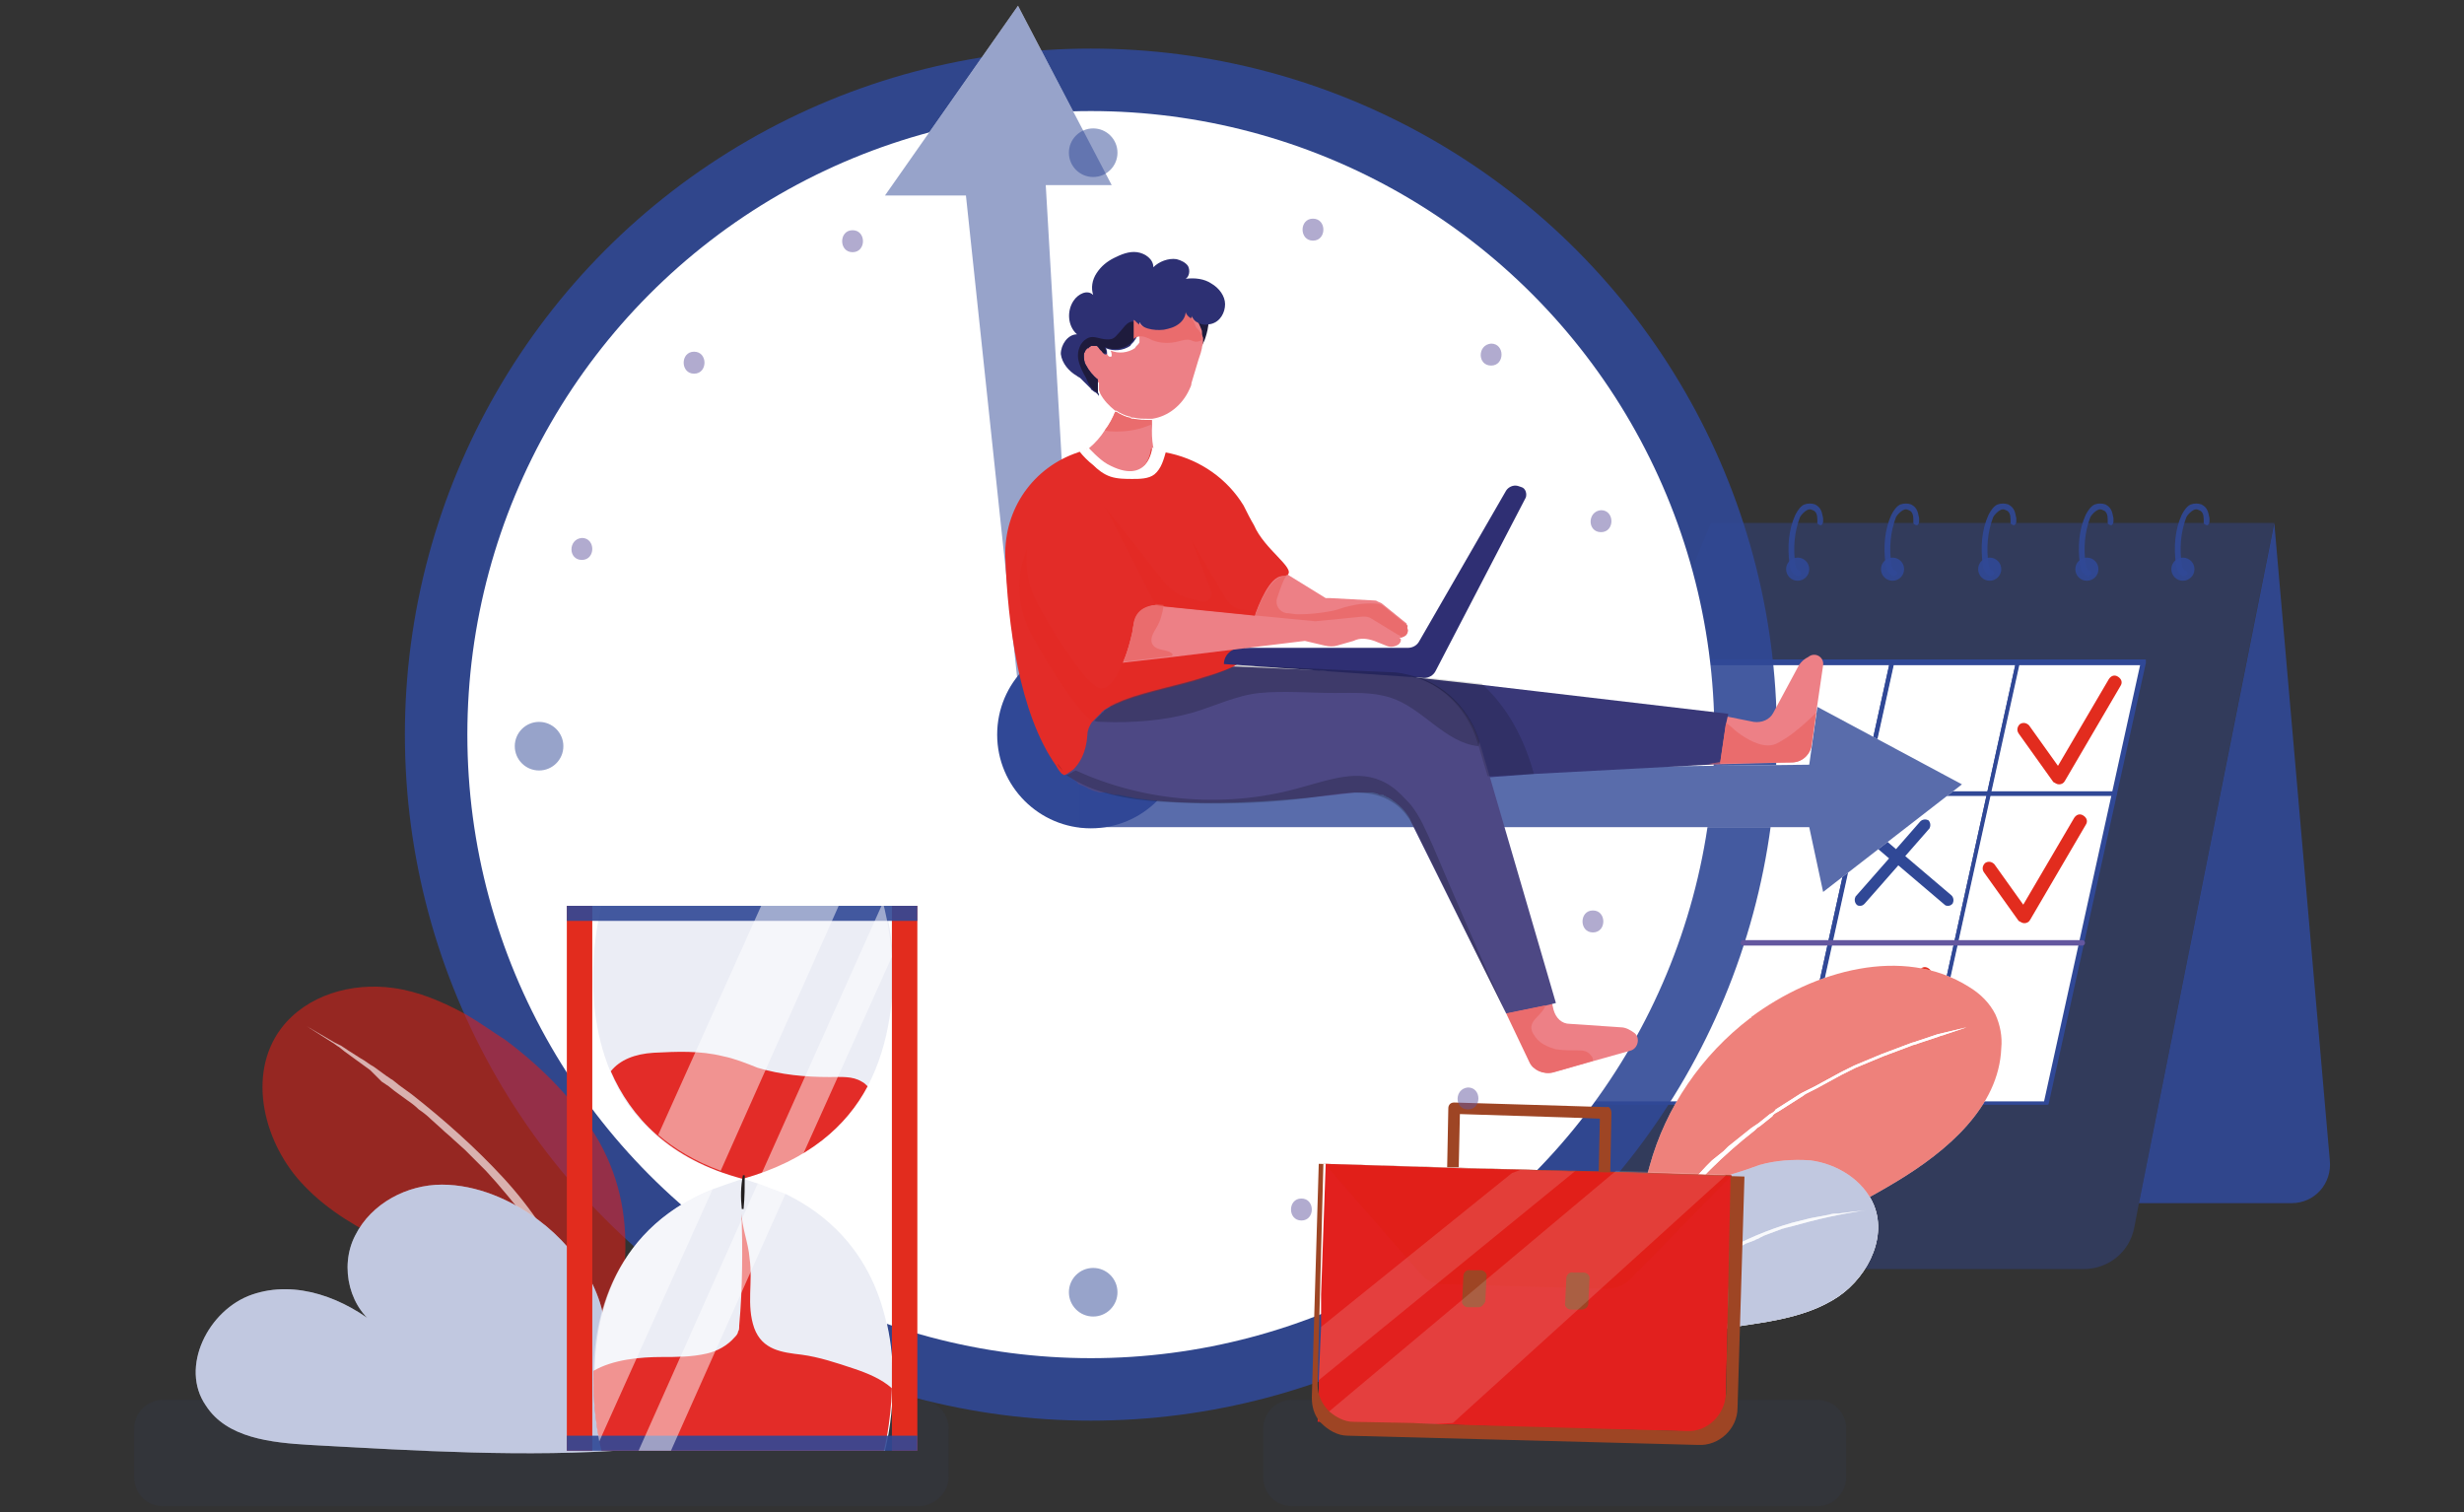 <?xml version="1.0" encoding="utf-8"?>
<!-- Generator: Adobe Illustrator 25.4.1, SVG Export Plug-In . SVG Version: 6.00 Build 0)  -->
<svg version="1.1" id="Livello_1" xmlns="http://www.w3.org/2000/svg" xmlns:xlink="http://www.w3.org/1999/xlink" x="0px" y="0px"
	 viewBox="0 0 213 130.7" style="enable-background:new 0 0 213 130.7;" xml:space="preserve">
<rect x="0" y="0" width="213" height="130.7" fill="#333333" stroke="none"/>
<style type="text/css">
	.st0{opacity:7.000000e-02;fill:#304896;}
	.st1{opacity:0.9;fill:#304896;}
	.st2{opacity:0.4;fill:#304896;}
	.st3{opacity:0.9;}
	.st4{fill:#304896;}
	.st5{fill:#FFFFFF;}
	.st6{fill:#E22C1E;}
	.st7{opacity:0.5;fill:#304896;}
	.st8{opacity:0.8;fill:#304896;}
	.st9{fill:none;stroke:#63579F;stroke-width:0.471;stroke-linecap:round;stroke-linejoin:round;stroke-miterlimit:10;}
	.st10{opacity:0.3;fill:#FFFFFF;}
	.st11{opacity:0.56;fill:#E11F15;}
	.st12{opacity:0.3;fill:#304896;}
	.st13{opacity:0.68;fill:#FFFFFF;}
	.st14{fill:#E2201E;}
	.st15{fill:#9E4524;}
	.st16{opacity:0.5;fill:#E11F15;}
	.st17{opacity:0.15;fill:#F2F3F3;}
	.st18{opacity:0.57;fill:#E11F15;}
	.st19{opacity:0.64;fill:#FFFFFF;}
	.st20{opacity:0.1;}
	.st21{fill:#E32C28;}
	.st22{fill:none;stroke:#221E20;stroke-width:0.157;stroke-miterlimit:10;}
	.st23{opacity:0.49;}
	.st24{fill:#1E1B3C;}
	.st25{opacity:0.5;}
	.st26{fill:#63579F;}
	.st27{fill:#ED8086;}
	.st28{fill:#393878;}
	.st29{fill:#4D4884;}
	.st30{fill:#EA6C6D;}
	.st31{opacity:0.56;fill:#E22923;}
	.st32{fill:#2F2F73;}
	.st33{fill:#E04446;}
	.st34{opacity:0.15;}
	.st35{opacity:0.2;}
	.st36{opacity:0.7;fill:#E04446;}
	.st37{opacity:0.17;fill:#FFFFFF;}
	.st38{fill:#2D3073;}
</style>
<g>
	<g>
		<path class="st0" d="M157.1,130.2h-45.4c-1.4,0-2.5-1.1-2.5-2.5v-4.2c0-1.4,1.1-2.5,2.5-2.5h45.4c1.4,0,2.5,1.1,2.5,2.5v4.2
			C159.6,129,158.5,130.2,157.1,130.2z"/>
		<path class="st0" d="M79.4,130.2H14.1c-1.4,0-2.5-1.1-2.5-2.5v-4.2c0-1.4,1.1-2.5,2.5-2.5h65.4c1.4,0,2.5,1.1,2.5,2.5v4.2
			C82,129,80.8,130.2,79.4,130.2z"/>
		<g>
			<path class="st1" d="M198.1,104h-13.2l11.7-58.8l4.8,55.1C201.6,102.3,200.1,104,198.1,104z"/>
			<path class="st2" d="M196.6,45.1L184.9,104l-0.4,2.1c-0.4,2.1-2.2,3.6-4.4,3.6h-59l26.8-64.5H196.6z"/>
			<g>
				<g>
					<circle class="st1" cx="163.6" cy="49.2" r="1"/>
					<g class="st3">
						<path class="st4" d="M163.7,49.8C163.6,49.8,163.6,49.8,163.7,49.8c-0.3-0.1-0.6-0.3-0.7-1c-0.2-1.5-0.1-3,0.5-4.3
							c0.2-0.4,0.5-0.8,0.8-0.9c0.3-0.1,0.6-0.1,0.9,0c0.6,0.3,0.6,0.8,0.7,1.2c0,0.1,0,0.2,0,0.3c0,0.1-0.1,0.3-0.2,0.3
							c-0.1,0-0.3-0.1-0.3-0.2c0-0.1,0-0.2,0-0.3c0-0.4-0.1-0.7-0.4-0.8c-0.2-0.1-0.3-0.1-0.5,0c-0.2,0.1-0.5,0.4-0.6,0.6
							c-0.5,1.3-0.6,2.7-0.4,4.1c0,0.1,0.1,0.5,0.3,0.5c0.1,0,0.2,0.2,0.2,0.3C163.9,49.7,163.8,49.8,163.7,49.8z"/>
					</g>
				</g>
				<g>
					<circle class="st1" cx="155.4" cy="49.2" r="1"/>
					<g class="st3">
						<path class="st4" d="M155.4,49.8C155.4,49.8,155.4,49.8,155.4,49.8c-0.3-0.1-0.6-0.3-0.7-1c-0.2-1.5-0.1-3,0.5-4.3
							c0.2-0.4,0.5-0.8,0.8-0.9c0.3-0.1,0.6-0.1,0.9,0c0.6,0.3,0.6,0.8,0.7,1.2c0,0.1,0,0.2,0,0.3c0,0.1-0.1,0.3-0.2,0.3
							c-0.1,0-0.3-0.1-0.3-0.2c0-0.1,0-0.2,0-0.3c0-0.4-0.1-0.7-0.4-0.8c-0.2-0.1-0.3-0.1-0.5,0c-0.2,0.1-0.5,0.4-0.6,0.6
							c-0.5,1.3-0.6,2.7-0.4,4.1c0,0.1,0.1,0.5,0.3,0.5c0.1,0,0.2,0.2,0.2,0.3C155.7,49.7,155.6,49.8,155.4,49.8z"/>
					</g>
				</g>
				<g>
					<circle class="st1" cx="172" cy="49.2" r="1"/>
					<g class="st3">
						<path class="st4" d="M172.1,49.8C172.1,49.8,172.1,49.8,172.1,49.8c-0.3-0.1-0.6-0.3-0.7-1c-0.2-1.5-0.1-3,0.5-4.3
							c0.2-0.4,0.5-0.8,0.8-0.9c0.3-0.1,0.6-0.1,0.9,0c0.6,0.3,0.6,0.8,0.7,1.2c0,0.1,0,0.2,0,0.3c0,0.1-0.1,0.3-0.2,0.3
							c-0.1,0-0.3-0.1-0.3-0.2c0-0.1,0-0.2,0-0.3c0-0.4-0.1-0.7-0.4-0.8c-0.2-0.1-0.3-0.1-0.5,0c-0.2,0.1-0.5,0.4-0.6,0.6
							c-0.5,1.3-0.6,2.7-0.4,4.1c0,0.1,0.1,0.5,0.3,0.5c0.1,0,0.2,0.2,0.2,0.3C172.3,49.7,172.2,49.8,172.1,49.8z"/>
					</g>
				</g>
				<g>
					<circle class="st1" cx="180.4" cy="49.2" r="1"/>
					<g class="st3">
						<path class="st4" d="M180.5,49.8C180.5,49.8,180.5,49.8,180.5,49.8c-0.3-0.1-0.6-0.3-0.7-1c-0.2-1.5-0.1-3,0.5-4.3
							c0.2-0.4,0.5-0.8,0.8-0.9c0.3-0.1,0.6-0.1,0.9,0c0.6,0.3,0.6,0.8,0.7,1.2c0,0.1,0,0.2,0,0.3c0,0.1-0.1,0.3-0.2,0.3
							c-0.1,0-0.3-0.1-0.3-0.2c0-0.1,0-0.2,0-0.3c0-0.4-0.1-0.7-0.4-0.8c-0.2-0.1-0.3-0.1-0.5,0c-0.2,0.1-0.5,0.4-0.6,0.6
							c-0.5,1.3-0.6,2.7-0.4,4.1c0,0.1,0.1,0.5,0.3,0.5c0.1,0,0.2,0.2,0.2,0.3C180.7,49.7,180.6,49.8,180.5,49.8z"/>
					</g>
				</g>
				<g>
					<circle class="st1" cx="188.7" cy="49.2" r="1"/>
					<g class="st3">
						<path class="st4" d="M188.8,49.8C188.8,49.8,188.8,49.8,188.8,49.8c-0.3-0.1-0.6-0.3-0.7-1c-0.2-1.5-0.1-3,0.5-4.3
							c0.2-0.4,0.5-0.8,0.8-0.9c0.3-0.1,0.6-0.1,0.9,0c0.6,0.3,0.6,0.8,0.7,1.2c0,0.1,0,0.2,0,0.3c0,0.1-0.1,0.3-0.2,0.3
							c-0.1,0-0.3-0.1-0.3-0.2c0-0.1,0-0.2,0-0.3c0-0.4-0.1-0.7-0.4-0.8c-0.2-0.1-0.3-0.1-0.5,0c-0.2,0.1-0.5,0.4-0.6,0.6
							c-0.5,1.3-0.6,2.7-0.4,4.1c0,0.1,0.1,0.5,0.3,0.5c0.1,0,0.2,0.2,0.2,0.3C189,49.7,188.9,49.8,188.8,49.8z"/>
					</g>
				</g>
			</g>
			<g>
				<polygon class="st5" points="185.3,57.2 176.9,95.3 166,95.3 174.4,57.2 				"/>
				<polygon class="st5" points="174.4,57.2 166,95.3 155.1,95.3 163.6,57.2 				"/>
				<polygon class="st5" points="163.6,57.2 155.1,95.3 134.5,95.3 143.6,57.2 				"/>
			</g>
			<g>
				<g>
					<path class="st4" d="M176.9,95.5H166c-0.1,0-0.1,0-0.1-0.1c0,0,0-0.1,0-0.2l8.4-38.1c0-0.1,0.1-0.1,0.2-0.1h10.9
						c0.1,0,0.1,0,0.1,0.1c0,0,0,0.1,0,0.2l-8.4,38.1C177.1,95.5,177,95.5,176.9,95.5z M166.2,95.2h10.5l8.3-37.7h-10.5L166.2,95.2z
						"/>
				</g>
				<g>
					<path class="st4" d="M166,95.5h-10.9c-0.1,0-0.1,0-0.1-0.1c0,0,0-0.1,0-0.2l8.4-38.1c0-0.1,0.1-0.1,0.2-0.1h10.9
						c0.1,0,0.1,0,0.1,0.1c0,0,0,0.1,0,0.2l-8.4,38.1C166.2,95.5,166.1,95.5,166,95.5z M155.4,95.2h10.5l8.3-37.7h-10.5L155.4,95.2z
						"/>
				</g>
				<g>
					<path class="st4" d="M155.1,95.5h-20.6c-0.1,0-0.1,0-0.1-0.1c0,0,0-0.1,0-0.2l9-38.1c0-0.1,0.1-0.1,0.2-0.1h20
						c0.1,0,0.1,0,0.1,0.1c0,0,0,0.1,0,0.2l-8.4,38.1C155.3,95.5,155.2,95.5,155.1,95.5z M134.8,95.2H155l8.3-37.7h-19.6L134.8,95.2
						z"/>
				</g>
			</g>
			<g>
				<path class="st4" d="M182.8,68.8h-38.4c-0.1,0-0.2-0.1-0.2-0.2s0.1-0.2,0.2-0.2h38.4c0.1,0,0.2,0.1,0.2,0.2
					S182.9,68.8,182.8,68.8z"/>
			</g>
			<g>
				<path class="st4" d="M168.8,78.1c-0.1,0.1-0.2,0.2-0.4,0.2c-0.1,0-0.2,0-0.3-0.1l-4-3.4l-2.9,3.3c-0.1,0.1-0.2,0.2-0.4,0.2
					c-0.1,0-0.2,0-0.3-0.1c-0.2-0.2-0.2-0.5-0.1-0.7l2.9-3.3l-2.8-2.4c-0.2-0.2-0.2-0.5-0.1-0.7c0.2-0.2,0.5-0.2,0.7-0.1l2.8,2.4
					l2.1-2.4c0.2-0.2,0.5-0.2,0.7-0.1c0.2,0.2,0.2,0.5,0.1,0.7l-2.1,2.4l4,3.4C168.9,77.6,168.9,77.9,168.8,78.1z"/>
			</g>
			<g>
				<path class="st6" d="M175,79.8c-0.2,0-0.3-0.1-0.5-0.2l-3-4.2c-0.2-0.3-0.1-0.6,0.1-0.8c0.3-0.2,0.6-0.1,0.8,0.1l2.5,3.5
					l4.4-7.5c0.2-0.3,0.5-0.4,0.8-0.2c0.3,0.2,0.4,0.5,0.2,0.8l-4.8,8.2C175.4,79.7,175.2,79.8,175,79.8C175,79.8,175,79.8,175,79.8
					z"/>
			</g>
			<g>
				<path class="st6" d="M178,67.8c-0.2,0-0.3-0.1-0.5-0.2l-3-4.2c-0.2-0.3-0.1-0.6,0.1-0.8c0.3-0.2,0.6-0.1,0.8,0.1l2.5,3.5
					l4.4-7.5c0.2-0.3,0.5-0.4,0.8-0.2c0.3,0.2,0.4,0.5,0.2,0.8l-4.8,8.2C178.4,67.7,178.2,67.8,178,67.8C178,67.8,178,67.8,178,67.8
					z"/>
			</g>
		</g>
		<g>
			<circle class="st1" cx="94.3" cy="63.5" r="59.3"/>
			<circle class="st5" cx="94.3" cy="63.5" r="53.9"/>
			<g>
				<polygon class="st5" points="88.8,66.8 83.5,16.9 76.5,16.9 88,0.5 96.1,16 90.4,16 93.3,65.9 				"/>
				<polygon class="st7" points="88.8,66.8 83.5,16.9 76.5,16.9 88,0.5 96.1,16 90.4,16 93.3,65.9 				"/>
			</g>
			<polygon class="st5" points="93.3,66.8 156.4,66.1 157.1,61.1 169.6,67.8 157.6,77.1 156.4,71.5 93.3,71.5 			"/>
			<circle class="st4" cx="94.3" cy="63.5" r="8.1"/>
			<g>
				<circle class="st7" cx="94.5" cy="13.2" r="2.1"/>
				<circle class="st7" cx="46.6" cy="64.5" r="2.1"/>
				<circle class="st7" cx="94.5" cy="111.7" r="2.1"/>
			</g>
			<polygon class="st8" points="93.3,66.8 156.4,66.1 157.1,61.1 169.6,67.8 157.6,77.1 156.4,71.5 93.3,71.5 			"/>
		</g>
		<line class="st9" x1="180" y1="81.5" x2="150.7" y2="81.5"/>
		<g>
			<path class="st6" d="M161.6,93c-0.2,0-0.3-0.1-0.5-0.2l-3-4.2c-0.2-0.3-0.1-0.6,0.1-0.8c0.3-0.2,0.6-0.1,0.8,0.1l2.5,3.5l4.4-7.5
				c0.2-0.3,0.5-0.4,0.8-0.2c0.3,0.2,0.4,0.5,0.2,0.8l-4.8,8.2C162,92.9,161.8,93,161.6,93C161.7,93,161.6,93,161.6,93z"/>
		</g>
		<g>
			<path class="st5" d="M152.1,100.7c1.4-0.4,2.9-0.5,4.4-0.4c2.3,0.3,4.6,1.7,5.5,3.9c1.2,3-0.8,6.6-3.6,8.2c-3.4,2-7.7,2-11.5,2.8
				c-2.7,0.5-5.6,1.6-7.3,3.8c-0.4-4.8-0.1-9.7,3.5-13.3c1.8-1.9,4.2-3.2,6.6-4.2C150.4,101.3,151.3,101,152.1,100.7z"/>
			<path class="st10" d="M152.1,100.7c1.4-0.4,2.9-0.5,4.4-0.4c2.3,0.3,4.6,1.7,5.5,3.9c1.2,3-0.8,6.6-3.6,8.2
				c-3.4,2-7.7,2-11.5,2.8c-2.7,0.5-5.6,1.6-7.3,3.8c-0.4-4.8-0.1-9.7,3.5-13.3c1.8-1.9,4.2-3.2,6.6-4.2
				C150.4,101.3,151.3,101,152.1,100.7z"/>
			<path class="st5" d="M164,102.1c-4.8,2.9-9.9,5.1-14.7,8c-4.8,2.9-9.3,6.5-12,11.3c0-0.5,0-0.9,0-1.4l5.3-19.2
				c1.4-5.1,4.5-9.6,8.7-12.8c0,0,0.1,0,0.1-0.1c5.4-4,13.1-6.2,18.8-2.6c1,0.6,1.8,1.4,2.3,2.4c0.4,0.9,0.6,1.9,0.5,2.9
				C172.8,95.7,168.3,99.5,164,102.1z"/>
			<path class="st11" d="M164,102.1c-4.8,2.9-9.9,5.1-14.7,8c-4.8,2.9-9.3,6.5-12,11.3c0-0.5,0-0.9,0-1.4l5.3-19.2
				c1.4-5.1,4.5-9.6,8.7-12.8c0,0,0.1,0,0.1-0.1c5.4-4,13.1-6.2,18.8-2.6c1,0.6,1.8,1.4,2.3,2.4c0.4,0.9,0.6,1.9,0.5,2.9
				C172.8,95.7,168.3,99.5,164,102.1z"/>
			<path class="st5" d="M139.2,113.7c0.3-0.8,0.6-1.6,0.9-2.4c0.4-0.8,0.8-1.5,1.2-2.3c0.8-1.5,1.8-2.9,2.8-4.3
				c1-1.4,2.2-2.6,3.4-3.9l0.5-0.5l0.5-0.4l0.5-0.4l0.2-0.2l0.2-0.2l1-0.8l1-0.8l0.3-0.2l0.3-0.2l0.5-0.4l0.5-0.4
				c0.2-0.1,0.4-0.2,0.5-0.4l1.1-0.7l1.1-0.7c0.2-0.1,0.4-0.2,0.6-0.3l0.6-0.3c0.4-0.2,0.7-0.4,1.1-0.6l1.1-0.6
				c0.2-0.1,0.4-0.2,0.6-0.3l0.6-0.3l1.2-0.5l1.2-0.5c0.8-0.3,1.6-0.6,2.4-0.9c0.2-0.1,0.4-0.1,0.6-0.2l0.6-0.2l1.2-0.4
				c0.8-0.2,1.7-0.4,2.5-0.6l-1.2,0.4l-0.6,0.2c-0.2,0.1-0.4,0.1-0.6,0.2l-1.2,0.4l-0.6,0.2c-0.2,0.1-0.4,0.1-0.6,0.2
				c-0.8,0.3-1.6,0.6-2.4,0.9l-1.2,0.5l-1.2,0.5l-0.6,0.3c-0.2,0.1-0.4,0.2-0.6,0.3l-1.1,0.6c-0.4,0.2-0.7,0.4-1.1,0.6l-0.6,0.3
				c-0.2,0.1-0.4,0.2-0.5,0.3l-1.1,0.7l-1.1,0.7c-0.2,0.1-0.4,0.2-0.5,0.4l-0.5,0.4l-0.5,0.4l-0.3,0.2l-0.2,0.2
				c-2.7,2.1-5.1,4.5-7.3,7.2c-1.1,1.3-2,2.7-2.9,4.2C140.6,110.5,139.8,112.1,139.2,113.7z"/>
			<path class="st5" d="M152.1,100.7c1.4-0.4,2.9-0.5,4.4-0.4c2.3,0.3,4.6,1.7,5.5,3.9c1.2,3-0.8,6.6-3.6,8.2c-3.4,2-7.7,2-11.5,2.8
				c-2.7,0.5-5.6,1.6-7.3,3.8c-0.4-4.8-0.1-9.7,3.5-13.3c1.8-1.9,4.2-3.2,6.6-4.2C150.4,101.3,151.3,101,152.1,100.7z"/>
			<path class="st12" d="M152.1,100.7c1.4-0.4,2.9-0.5,4.4-0.4c2.3,0.3,4.6,1.7,5.5,3.9c1.2,3-0.8,6.6-3.6,8.2
				c-3.4,2-7.7,2-11.5,2.8c-2.7,0.5-5.6,1.6-7.3,3.8c-0.4-4.8-0.1-9.7,3.5-13.3c1.8-1.9,4.2-3.2,6.6-4.2
				C150.4,101.3,151.3,101,152.1,100.7z"/>
			<path class="st13" d="M139.6,117.8c0.2-0.5,0.5-1,0.8-1.5c0.3-0.5,0.6-0.9,0.9-1.4c0.7-0.9,1.4-1.7,2.2-2.5
				c1.6-1.6,3.4-2.9,5.3-4.1c1.9-1.1,4-2,6.1-2.6l0.8-0.2l0.8-0.2c0.5-0.1,1.1-0.2,1.6-0.3c0.3-0.1,0.5-0.1,0.8-0.1l0.8-0.1
				c0.6-0.1,1.1-0.1,1.7-0.2c-2.2,0.3-4.4,0.8-6.5,1.4l-0.4,0.1c-0.1,0-0.3,0.1-0.4,0.1l-0.8,0.3c-0.3,0.1-0.5,0.2-0.8,0.3l-0.4,0.2
				c-0.1,0.1-0.3,0.1-0.4,0.2l-0.8,0.3l-0.7,0.4c-0.2,0.1-0.5,0.3-0.7,0.4c-0.2,0.1-0.5,0.3-0.7,0.4l-0.7,0.4l-0.7,0.4
				c-0.2,0.1-0.5,0.3-0.7,0.5l-0.3,0.2l-0.3,0.2c-0.9,0.7-1.7,1.4-2.5,2.1c-0.8,0.8-1.5,1.6-2.2,2.4
				C140.8,115.9,140.1,116.8,139.6,117.8z"/>
			<path class="st5" d="M139.2,113.7c0.3-0.8,0.6-1.6,0.9-2.4c0.4-0.8,0.8-1.5,1.2-2.3c0.8-1.5,1.8-2.9,2.8-4.3
				c1-1.4,2.2-2.6,3.4-3.9l0.5-0.5l0.5-0.4l0.5-0.4l0.2-0.2l0.2-0.2l1-0.8l1-0.8l0.3-0.2l0.3-0.2l0.5-0.4l0.5-0.4
				c0.2-0.1,0.4-0.2,0.5-0.4l1.1-0.7l1.1-0.7c0.2-0.1,0.4-0.2,0.6-0.3l0.6-0.3c0.4-0.2,0.7-0.4,1.1-0.6l1.1-0.6
				c0.2-0.1,0.4-0.2,0.6-0.3l0.6-0.3l1.2-0.5l1.2-0.5c0.8-0.3,1.6-0.6,2.4-0.9c0.2-0.1,0.4-0.1,0.6-0.2l0.6-0.2l1.2-0.4
				c0.8-0.2,1.7-0.4,2.5-0.6l-1.2,0.4l-0.6,0.2c-0.2,0.1-0.4,0.1-0.6,0.2l-1.2,0.4l-0.6,0.2c-0.2,0.1-0.4,0.1-0.6,0.2
				c-0.8,0.3-1.6,0.6-2.4,0.9l-1.2,0.5l-1.2,0.5l-0.6,0.3c-0.2,0.1-0.4,0.2-0.6,0.3l-1.1,0.6c-0.4,0.2-0.7,0.4-1.1,0.6l-0.6,0.3
				c-0.2,0.1-0.4,0.2-0.5,0.3l-1.1,0.7l-1.1,0.7c-0.2,0.1-0.4,0.2-0.5,0.4l-0.5,0.4l-0.5,0.4l-0.3,0.2l-0.2,0.2
				c-2.7,2.1-5.1,4.5-7.3,7.2c-1.1,1.3-2,2.7-2.9,4.2C140.6,110.5,139.8,112.1,139.2,113.7z"/>
			<path class="st13" d="M139.6,117.8c0.2-0.5,0.5-1,0.8-1.5c0.3-0.5,0.6-0.9,0.9-1.4c0.7-0.9,1.4-1.7,2.2-2.5
				c1.6-1.6,3.4-2.9,5.3-4.1c1.9-1.1,4-2,6.1-2.6l0.8-0.2l0.8-0.2c0.5-0.1,1.1-0.2,1.6-0.3c0.3-0.1,0.5-0.1,0.8-0.1l0.8-0.1
				c0.6-0.1,1.1-0.1,1.7-0.2c-2.2,0.3-4.4,0.8-6.5,1.4l-0.4,0.1c-0.1,0-0.3,0.1-0.4,0.1l-0.8,0.3c-0.3,0.1-0.5,0.2-0.8,0.3l-0.4,0.2
				c-0.1,0.1-0.3,0.1-0.4,0.2l-0.8,0.3l-0.7,0.4c-0.2,0.1-0.5,0.3-0.7,0.4c-0.2,0.1-0.5,0.3-0.7,0.4l-0.7,0.4l-0.7,0.4
				c-0.2,0.1-0.5,0.3-0.7,0.5l-0.3,0.2l-0.3,0.2c-0.9,0.7-1.7,1.4-2.5,2.1c-0.8,0.8-1.5,1.6-2.2,2.4
				C140.8,115.9,140.1,116.8,139.6,117.8z"/>
		</g>
		<g>
			<polygon class="st14" points="149.7,101.6 149.1,123.8 131.9,123.4 124,123.1 124,123.1 122.1,123.1 114.1,122.9 113.9,122.9 
				114,121.2 114,119.3 114.2,114.7 114.2,111.9 114.6,100.6 126.9,101 131.5,101.1 135.6,101.2 136.2,101.2 139.8,101.3 
				143.3,101.4 149,101.6 149,101.6 149.2,101.6 149.2,101.6 			"/>
			<g>
				<g>
					<path class="st15" d="M139.3,96.2l-0.1,5.1l-1,0l0.1-4.6l-2.6-0.1l-9.5-0.3l-0.1,4.6l-1,0l0.1-5.1c0-0.3,0.2-0.5,0.5-0.5
						l10,0.3l3.2,0.1C139.1,95.6,139.3,95.9,139.3,96.2z"/>
				</g>
			</g>
			<path class="st16" d="M114.6,100.7l8.2,9.4c0.5,0.6,1.2,0.9,1.9,0.9l0,0l14.2,0.4h0c0.7,0,1.5-0.3,2-0.8l8.8-9"/>
			<g>
				<path class="st15" d="M127.8,113l-0.9,0c-0.3,0-0.6-0.3-0.5-0.6l0.1-2.1c0-0.3,0.3-0.6,0.6-0.5l0.9,0c0.3,0,0.6,0.3,0.5,0.6
					l-0.1,2.1C128.3,112.7,128.1,113,127.8,113z"/>
				<g>
					<path class="st15" d="M136.7,113.2l-0.9,0c-0.3,0-0.6-0.3-0.5-0.6l0.1-2.1c0-0.3,0.3-0.6,0.6-0.5l0.9,0c0.3,0,0.6,0.3,0.5,0.6
						l-0.1,2.1C137.3,113,137,113.2,136.7,113.2z"/>
				</g>
			</g>
			<polygon class="st17" points="136.2,101.2 114,119.3 114.2,114.7 130.7,101.4 131.5,101.1 135.6,101.2 			"/>
			<path class="st15" d="M114,100.6l-0.6,20.2c0,0.8,0.2,1.5,0.7,2.1c0,0,0,0,0.1,0.1c0.6,0.6,1.4,1.1,2.3,1.1l30.3,0.8
				c1.8,0.1,3.4-1.4,3.4-3.2l0.6-20L114,100.6z M149.2,120.5c-0.1,1.8-1.6,3.3-3.4,3.2l-21.8-0.6l0,0l-1.9-0.1l-5.1-0.1
				c-0.8,0-1.5-0.4-2.1-0.9c-0.6-0.6-1-1.4-1-2.3l0.5-19.1l34.5,1l0.2,0l0.5,0L149.2,120.5z"/>
			<path class="st17" d="M149.2,101.6L125.6,123l-1.6,0.1l0,0l-1.9-0.1l-5.1-0.1c-0.8,0-1.5-0.4-2.1-0.9l24.8-20.8l3.5,0.1l5.8,0.2
				L149.2,101.6z"/>
		</g>
		<g>
			<path class="st18" d="M40.3,87.7c-2-1.1-4.1-2-6.3-2.3c-3.6-0.5-7.5,0.6-9.7,3.5c-3,4-1.5,10,2,13.6c4.2,4.4,10.6,6.1,15.9,8.8
				c3.8,1.9,7.6,4.6,9.3,8.5c2.5-6.9,4.1-14.3,0.3-21.1c-2-3.5-4.9-6.4-8.1-8.8C42.6,89.2,41.5,88.4,40.3,87.7z"/>
			<path class="st19" d="M51.3,121.1c0.1-0.4,0.1-0.9,0-1.3c0-0.4,0-0.9-0.1-1.3c-0.1-0.9-0.3-1.8-0.5-2.6c-0.2-0.9-0.5-1.7-0.8-2.5
				l-0.2-0.6c-0.1-0.2-0.2-0.4-0.3-0.6l-0.3-0.6l-0.1-0.3l-0.1-0.3c-0.8-1.6-1.7-3.1-2.7-4.6c-1-1.5-2.1-2.8-3.3-4.2l-0.9-1
				l-0.2-0.2l-0.2-0.2l-0.5-0.5l-0.5-0.5l-0.2-0.2l-0.2-0.2l-1-0.9c-0.3-0.3-0.7-0.6-1-0.9l-1-0.9c-0.3-0.3-0.7-0.6-1-0.8
				c-0.3-0.3-0.7-0.6-1-0.8l-1.1-0.8l-0.5-0.4l-0.3-0.2l-0.3-0.2L32,92.5c-0.4-0.3-0.7-0.5-1.1-0.8l-1.1-0.8l-0.5-0.4
				c-0.2-0.1-0.4-0.3-0.6-0.4l-1.1-0.7l-1.1-0.7l1.2,0.7l1.2,0.7c0.2,0.1,0.4,0.2,0.6,0.3l0.6,0.4l1.1,0.7c0.4,0.2,0.7,0.5,1.1,0.7
				l1.1,0.8l0.3,0.2c0.1,0.1,0.2,0.1,0.3,0.2l0.5,0.4l1.1,0.8c2.8,2.2,5.5,4.6,7.9,7.2c1.2,1.3,2.3,2.7,3.3,4.2c1,1.5,1.9,3,2.6,4.7
				l0.1,0.3l0.1,0.3l0.3,0.6c0.1,0.2,0.2,0.4,0.2,0.6l0.2,0.6c0.3,0.9,0.5,1.7,0.7,2.6c0.2,0.9,0.3,1.8,0.4,2.7
				C51.5,119.3,51.5,120.2,51.3,121.1z"/>
			<path class="st5" d="M57,114.3c-2-0.5-4.4,0.8-4.8,2.8c0.8-4.4-2-8.9-5.6-11.6c-2.4-1.8-5.4-3.1-8.4-3.1c-3,0-6.1,1.6-7.5,4.4
				c-1.4,2.7-0.5,6.5,2.2,8c-3.1-2.6-7.3-4.2-11.1-2.9c-3.8,1.3-6.3,6.3-4,9.6c1.8,2.8,5.6,3.2,9,3.4c9.2,0.5,18.7,1.1,27.9,0.4
				c2.7-0.2,4.9-0.8,5.8-3.6C61.3,118.9,60.2,115,57,114.3z"/>
			<path class="st12" d="M57,114.3c-2-0.5-4.4,0.8-4.8,2.8c0.8-4.4-2-8.9-5.6-11.6c-2.4-1.8-5.4-3.1-8.4-3.1c-3,0-6.1,1.6-7.5,4.4
				c-1.4,2.7-0.5,6.5,2.2,8c-3.1-2.6-7.3-4.2-11.1-2.9c-3.8,1.3-6.3,6.3-4,9.6c1.8,2.8,5.6,3.2,9,3.4c9.2,0.5,18.7,1.1,27.9,0.4
				c2.7-0.2,4.9-0.8,5.8-3.6C61.3,118.9,60.2,115,57,114.3z"/>
		</g>
		<g>
			<g>
				<path class="st5" d="M64.2,101.9C64.2,101.9,64.2,101.9,64.2,101.9c5.7-1.5,9-4.6,10.8-8c3.8-7,1.5-15.6,1.5-15.6s-23,0-24.4,0
					c0,0-2.1,7.5,0.8,14.3C54.5,96.5,57.8,100.1,64.2,101.9C64.2,101.9,64.2,101.9,64.2,101.9"/>
				<path class="st5" d="M64.2,101.9C64.2,101.9,64.2,101.9,64.2,101.9c11.4,3.1,13.1,12.2,13,18.1c-0.1,3.2-0.7,5.4-0.7,5.4
					s-23,0-24.4,0c0,0-0.8-3-0.7-6.9C51.5,112.6,53.8,104.7,64.2,101.9C64.2,101.9,64.2,101.9,64.2,101.9"/>
			</g>
			<g class="st20">
				<path class="st4" d="M64.2,101.9C64.2,101.9,64.2,101.9,64.2,101.9C64.2,101.9,64.2,101.9,64.2,101.9L64.2,101.9z"/>
				<path class="st4" d="M75,93.9c-1.2,2.2-2.9,4.2-5.5,5.7c-1,0.6-2.2,1.2-3.5,1.7c-0.6,0.2-1.2,0.4-1.8,0.6
					c-0.7-0.2-1.3-0.4-2-0.6c-2.2-0.8-4-1.9-5.4-3.1c-1.9-1.6-3.2-3.5-4-5.5C49.9,85.9,52,78.3,52,78.3h24.3c0.1,0,0.2,0,0.2,0
					s0.5,1.8,0.7,4.4C77.3,85.8,77,90.1,75,93.9z"/>
				<path class="st4" d="M64.2,101.9C64.2,101.9,64.2,101.9,64.2,101.9C64.2,101.9,64.2,101.9,64.2,101.9L64.2,101.9z"/>
				<path class="st4" d="M77.1,120c-0.1,3.2-0.7,5.4-0.7,5.4s-11.2,0-18.4,0h-6c0,0-0.1-0.3-0.2-0.8c-0.2-1.1-0.6-3.4-0.5-6.1
					c0.2-5.3,2.1-12.4,10.3-15.7c0.8-0.3,1.7-0.6,2.6-0.9c0.5,0.1,0.9,0.3,1.3,0.4c0.8,0.3,1.6,0.6,2.4,0.9
					C75.9,107.1,77.3,114.7,77.1,120z"/>
			</g>
			<g>
				<g>
					<rect x="49" y="78.3" class="st6" width="2.2" height="47.1"/>
					<rect x="77.1" y="78.3" class="st6" width="2.2" height="47.1"/>
				</g>
			</g>
			<path class="st21" d="M75,93.9c-1.8,3.4-5.1,6.4-10.8,8c-6.4-1.7-9.7-5.4-11.4-9.3c0.8-1,2.1-1.5,3.7-1.6c2-0.1,4-0.2,6,0.3
				c1,0.2,2,0.6,3,1c2,0.6,4.1,0.8,6.2,0.8c1,0,2-0.1,2.8,0.4C74.7,93.6,74.8,93.7,75,93.9z"/>
			<path class="st21" d="M77.1,120c-0.1,3.2-0.7,5.4-0.7,5.4s-23,0-24.4,0c0,0-0.8-3-0.7-6.9c1.7-1,4.1-1.2,5.9-1.2
				c1.3,0,2.6,0,3.9-0.3c0.9-0.2,1.8-0.7,2.4-1.4c0.1-0.1,0.3-0.3,0.3-0.5c0.1-0.1,0.1-0.3,0.1-0.5c0.3-3.3,0.3-6.6,0.2-9.9
				c0,1.4,0.6,2.7,0.7,4.1c0.3,2-0.3,4,0.4,6c0.7,1.9,2.4,2.1,4.1,2.3c1.5,0.2,3,0.7,4.5,1.2C75,118.7,76.2,119.2,77.1,120z"/>
			<path class="st22" d="M64.3,101.6c0,0.9,0,1.9-0.1,2.9C64.1,103.5,64.1,102.6,64.3,101.6z"/>
			<rect x="49" y="78.3" class="st1" width="30.3" height="1.3"/>
			<rect x="49" y="124.1" class="st1" width="30.3" height="1.3"/>
			<g class="st23">
				<path class="st5" d="M61.6,102.8l-9.8,21.8c-0.2-1.1-0.6-3.4-0.5-6.1C51.4,113.2,53.4,106.1,61.6,102.8z"/>
				<path class="st5" d="M72.5,78.3l-10.2,22.9c-2.2-0.8-4-1.9-5.4-3.1l8.9-19.8H72.5z"/>
				<path class="st5" d="M77.1,82.7l-7.6,16.9l-1.6,3.6L58,125.4h-2.8l10.3-23.1l0.4-1l10.3-23c0.1,0,0.2,0,0.2,0
					S76.9,80.1,77.1,82.7z"/>
			</g>
		</g>
		<g>
			<path class="st24" d="M102.1,27.6c0.7-0.5,1.4-1,2.3-1.3c0.2,1,0.1,2-0.2,2.9c-0.2,0.6-0.5,1.1-1.3,1.3c-0.9,0.2-2.4-0.5-2.7-1.4
				C100,28.4,101.6,28,102.1,27.6z"/>
			<g>
				<g class="st25">
					<g>
						<path class="st26" d="M128.9,31.6c1.2,0,1.2-1.9,0-1.9C127.7,29.8,127.7,31.6,128.9,31.6L128.9,31.6z"/>
					</g>
				</g>
				<g class="st25">
					<g>
						<path class="st26" d="M113.5,20.8c1.2,0,1.2-1.9,0-1.9C112.3,18.9,112.3,20.8,113.5,20.8L113.5,20.8z"/>
					</g>
				</g>
				<g class="st25">
					<g>
						<path class="st26" d="M138.4,46c1.2,0,1.2-1.9,0-1.9C137.2,44.2,137.2,46,138.4,46L138.4,46z"/>
					</g>
				</g>
			</g>
			<g>
				<g class="st25">
					<g>
						<path class="st26" d="M60,32.3c1.2,0,1.2-1.9,0-1.9C58.8,30.4,58.8,32.3,60,32.3L60,32.3z"/>
					</g>
				</g>
				<g class="st25">
					<g>
						<path class="st26" d="M50.3,48.4c1.2,0,1.2-1.9,0-1.9C49.1,46.6,49.1,48.4,50.3,48.4L50.3,48.4z"/>
					</g>
				</g>
				<g class="st25">
					<g>
						<path class="st26" d="M73.7,21.8c1.2,0,1.2-1.9,0-1.9C72.5,19.9,72.5,21.8,73.7,21.8L73.7,21.8z"/>
					</g>
				</g>
			</g>
			<path class="st27" d="M157.6,57.5l-0.6,4.1l-0.4,2.8c-0.1,0.8-0.8,1.5-1.7,1.5l-7.8,0.2l-3.5,0.1l5-4.4l3,0.6
				c0.7,0.1,1.4-0.2,1.7-0.8l2.1-3.9c0.2-0.4,0.5-0.7,0.9-0.9l0,0C156.9,56.3,157.7,56.8,157.6,57.5z"/>
			<path class="st27" d="M141,90.8l-3.2,0.9l-3.5,1c-0.8,0.2-1.7-0.2-2-0.9l-2.5-5.3l-2.3-4.9l6.1,2.7l0.7,3
				c0.2,0.7,0.7,1.2,1.4,1.2l4.4,0.3c0.4,0,0.8,0.2,1.2,0.5l0,0C141.8,89.7,141.6,90.6,141,90.8z"/>
			<polygon class="st28" points="149.4,61.7 149.2,62.6 148.7,66 147.7,66.1 132.6,66.9 128.6,67.2 121.6,67.6 98,68.9 98,68.9 
				114.4,59.8 117.6,58 117.6,58 122.2,58.5 122.7,58.6 127.2,59.1 128.1,59.2 			"/>
			<path class="st29" d="M134.5,86.7l-0.8,0.2l-3.4,0.7l-0.1,0L122,71.1c0-0.1-0.1-0.2-0.1-0.3c-0.4-0.7-0.9-1.2-1.5-1.6
				c0,0-0.1-0.1-0.1-0.1c-0.1,0-0.1-0.1-0.2-0.1c0,0-0.1-0.1-0.2-0.1c0,0-0.1,0-0.1-0.1c0,0-0.1,0-0.1,0c0,0-0.1,0-0.1-0.1
				c0,0-0.1,0-0.1,0c0,0-0.1,0-0.1,0c0,0-0.1,0-0.1,0c-0.1,0-0.1,0-0.2-0.1c-0.2,0-0.3-0.1-0.5-0.1c0,0-0.1,0-0.1,0c0,0,0,0-0.1,0
				c0,0-0.1,0-0.1,0c0,0,0,0,0,0c0,0-0.1,0-0.1,0c0,0,0,0,0,0c0,0-0.1,0-0.1,0c0,0-0.1,0-0.1,0c-0.1,0-0.1,0-0.2,0
				c-0.2,0-0.4,0-0.7,0c-4.6,0.6-12.9,1.4-18.9,0.5c-0.5-0.1-1.1-0.2-1.5-0.3c0,0-0.1,0-0.2,0c-0.1,0-0.1,0-0.2,0
				c-0.2-0.1-0.5-0.1-0.7-0.2c0,0-0.1,0-0.1,0c-0.1,0-0.1,0-0.2,0c-0.1,0-0.1,0-0.2,0c0,0-0.1,0-0.1,0c-0.2-0.1-0.4-0.1-0.6-0.2
				c-0.1,0-0.1-0.1-0.2-0.1c-0.1,0-0.1,0-0.2-0.1c-0.2-0.1-0.4-0.2-0.7-0.3c0,0-0.1,0-0.1-0.1c0,0-0.1,0-0.1-0.1
				c-0.3-0.2-0.6-0.4-0.8-0.6c-0.3-0.2-0.6-0.5-0.8-0.8c-0.3-0.3-0.5-0.7-0.6-1.2c-1.4-4.1,2.4-6,6.3-6.8c3.4-0.7,6.9-0.7,6.9-0.7
				l13.7,0.6h0l2.3,0.1c0.8,0,1.6,0.2,2.3,0.4c0.1,0,0.3,0.1,0.4,0.1c2.4,0.9,4.3,2.9,5.1,5.5l0.1,0.3l0.8,2.7L134.5,86.7z"/>
			<path class="st27" d="M121.7,54.5c0,0.2-0.1,0.4-0.3,0.5c-0.3,0.2-0.8,0.2-1.1-0.1l-0.9-0.6c-0.5-0.3-1.1-0.4-1.7-0.3l-1.4,0.2
				c-0.4,0-0.7,0-1-0.2l-1.5,0.1l-6.7-0.6l-10.4-0.9l9.4-6.1l3.8,2.3l0,0l4.7,2.9l0.4,0h0l3.7,0.2c0.1,0,0.3,0,0.4,0.1
				c0.2,0.1,0.3,0.1,0.4,0.2l2.1,1.7C121.6,54.2,121.7,54.4,121.7,54.5z"/>
			<path class="st30" d="M94.9,33.7C94.9,33.7,94.9,33.7,94.9,33.7C94.9,33.7,94.9,33.7,94.9,33.7c0-0.1,0-0.2,0-0.3
				C94.9,33.5,94.9,33.6,94.9,33.7z"/>
			<path class="st27" d="M104.2,44.4c-0.2,0-15.1-3.7-11.8-4.7c1.3-0.4,2.4-1.4,3.1-2.5c0.4-0.5,0.7-1.1,0.9-1.6c0,0,0,0,0,0
				c0,0,0,0,0.1,0c0.3,0.2,0.7,0.4,1.1,0.5c0.1,0,0.1,0,0.2,0.1c0.1,0,0.1,0,0.2,0c0.4,0.1,0.9,0.1,1.3,0.1c0.1,0,0.2,0,0.3,0h0
				c0,0,0,0,0,0c0,0,0,0.1,0,0.1c0,0,0,0.1,0,0.1c0,0.1,0,0.1,0,0.2C99.2,42.1,104.1,44.4,104.2,44.4z"/>
			<path class="st21" d="M111.3,49.7C111.3,49.7,111.3,49.7,111.3,49.7C111.2,49.7,111.2,49.7,111.3,49.7
				C111.2,49.7,111.2,49.7,111.3,49.7c-0.2,0.1-0.3,0.1-0.5,0.1c-1,0.1-1.9,2.1-2.5,3.9c-0.3,0.9-0.5,1.7-0.7,2.3
				c-0.1,0.5-0.2,0.8-0.2,0.8s0.2,0.2-0.6,0.7c-0.5,0.3-1.3,0.6-2.7,1c-2.1,0.7-4.9,1.2-7,2c-0.2,0.1-0.4,0.2-0.7,0.3
				c-0.1,0-0.1,0.1-0.2,0.1c-0.1,0-0.1,0.1-0.2,0.1C96,61,96,61,95.9,61.1c-0.1,0-0.1,0.1-0.2,0.1c-0.1,0.1-0.2,0.1-0.3,0.2
				c0,0-0.1,0.1-0.1,0.1c0,0-0.1,0-0.1,0.1c0,0,0,0-0.1,0.1c0,0-0.1,0.1-0.1,0.1c0,0-0.1,0.1-0.1,0.1c0,0,0,0,0,0
				c0,0-0.1,0.1-0.1,0.1c0,0-0.1,0.1-0.1,0.1c0,0-0.1,0.1-0.1,0.1c0,0-0.1,0.1-0.1,0.1c0,0-0.1,0.1-0.1,0.1
				c-0.2,0.3-0.4,0.7-0.4,1.1c-0.1,1.6-0.7,2.5-1.2,3c-0.4,0.3-0.7,0.5-0.8,0.5c-0.1,0-0.1-0.1-0.2-0.1c-0.2-0.2-0.4-0.5-0.5-0.7
				c-3.2-4.5-4.2-12.3-4.4-18.1c-0.1-4.1,2.4-7.7,6.3-9c0.2-0.1,0.4-0.1,0.6-0.2l0.2-0.1c0,0,0.9,1,1.6,1.4c3.6,2,3.9-1.4,3.9-1.4
				l1.2,0.3l0.5,0.1c2.6,0.6,4.9,2.2,6.3,4.5c0.3,0.6,0.6,1.2,0.9,1.7C109.3,47.5,112,49.1,111.3,49.7z"/>
			<path class="st21" d="M92.1,66.8C92.1,66.8,92.1,66.8,92.1,66.8c-0.1,0-0.1-0.1-0.2-0.1C92,66.7,92.1,66.8,92.1,66.8z"/>
			<path class="st21" d="M111.2,49.7C111.2,49.7,111.2,49.7,111.2,49.7C111.2,49.7,111.2,49.7,111.2,49.7z"/>
			<path class="st31" d="M107.4,56.8c0,0,0.5,0.6-3.3,1.8c-2.1,0.7-4.9,1.2-7,2c-0.2,0.1-0.4,0.2-0.7,0.3c-0.1,0-0.1,0.1-0.2,0.1
				c-0.1,0-0.1,0.1-0.2,0.1C96,61,96,61,95.9,61.1c-0.1,0-0.1,0.1-0.2,0.1c-0.1,0.1-0.2,0.1-0.3,0.2c0,0-0.1,0.1-0.1,0.1
				c0,0-0.1,0-0.1,0.1c0,0,0,0-0.1,0.1c0,0-0.1,0.1-0.1,0.1c0,0-0.1,0.1-0.1,0.1c0,0,0,0,0,0c0,0-0.1,0.1-0.1,0.1
				c0,0-0.1,0.1-0.1,0.1c0,0-0.1,0.1-0.1,0.1c-0.1,0.1-0.1,0.2-0.2,0.2c-1.3-1.1-3.4-4.2-5.2-7.5c-1.6-2.8-1.4-6.3,0.4-9
				c1.5-2.2,4.8-2,6.1,0.4l4.4,8.7l0,0.1c0,0-1.6,0.1-2,1.5c0.1,0,0.1,0,0.2,0c2.9-0.5,5.8-0.6,8.7-0.5c0.2,0,0.3,0,0.5,0.1
				C107.5,56.4,107.4,56.8,107.4,56.8z"/>
			<path class="st32" d="M107.3,56h14.4c0.4,0,0.8-0.2,1-0.6l7.5-13c0.2-0.3,0.6-0.5,1-0.4l0.3,0.1c0.4,0.1,0.5,0.6,0.4,0.9l-7.8,15
				c-0.2,0.4-0.6,0.6-1,0.6l-17.3-1.2l0,0C105.8,56.6,106.5,56,107.3,56z"/>
			<path class="st27" d="M121.1,55.3c0,0.2-0.1,0.3-0.2,0.4c-0.3,0.2-0.7,0.3-1.1,0.1l-1-0.4c-0.6-0.2-1.2-0.3-1.8,0l-1.4,0.4
				c-0.3,0.1-0.7,0.1-1.1,0l-1.7-0.4l-11.5,1.4l-5.3,0.6l1.2-5.4l2.5,0.3l0.7,0.1l7.9,0.8l5.2,0.5l4.1-0.4c0.3,0,0.6,0,0.8,0.2
				l2.3,1.4c0.1,0.1,0.2,0.1,0.2,0.2C121.1,55.2,121.1,55.2,121.1,55.3z"/>
			<path class="st21" d="M99.9,52.3c0,0-1.6,0.1-1.9,1.6c0,0.2-0.1,0.4-0.1,0.7c-0.2,0.8-0.4,1.7-0.8,2.6c-0.5,1.2-1.1,2.3-1.9,2.3
				c-1,0-3.4-3.5-5.5-7.3c-1.4-2.6-1.3-5.8,0.4-8.3c1.3-1.8,3.9-1.9,5.2-0.2l0,0l0.1,0.1l0,0c0.1,0.2,0.2,0.3,0.3,0.5L99.9,52.3
				L99.9,52.3z"/>
			<path class="st33" d="M111.2,49.7C111.3,49.7,111.3,49.7,111.2,49.7C111.3,49.7,111.3,49.7,111.2,49.7z"/>
			<path class="st30" d="M121.7,54.5c0,0.2-0.1,0.4-0.3,0.5c-0.1,0-0.2,0.1-0.3,0.1c0-0.1-0.1-0.2-0.2-0.2l-2.3-1.4
				c-0.3-0.2-0.5-0.2-0.8-0.2l-4.1,0.4l-5.2-0.5c0.6-1.6,1.4-3.2,2.4-3.4c0.2,0,0.3-0.1,0.4-0.1c-0.3,0.2-0.6,1.1-0.9,2
				c-0.2,0.6,0.2,1.2,0.8,1.3c0.3,0,0.7,0.1,1,0.1c1,0,2-0.1,3-0.3c0.5-0.1,0.9-0.3,1.4-0.4c0.8-0.2,1.7-0.3,2.6-0.2
				c0.2,0.1,0.3,0.1,0.4,0.2l2.1,1.7C121.6,54.2,121.7,54.4,121.7,54.5z"/>
			<path class="st30" d="M101.3,56.7l-4.2,0.5c0.5-1.2,0.8-2.5,0.9-3.3c0.2-1.6,1.9-1.6,1.9-1.6l0-0.1l0.7,0.1
				c-0.1,0.7-0.3,1.4-0.6,1.9c-0.3,0.5-0.7,1.1-0.3,1.6c0.4,0.5,1.4,0.3,1.7,0.8C101.3,56.6,101.3,56.7,101.3,56.7z"/>
			<path class="st31" d="M108.5,52.8v0.4l-7.9-0.8l-0.7-0.1l-4.1-8c-0.1-0.2-0.2-0.3-0.3-0.5l5.2,6.6c0.6,0.7,1.4,1.2,2.4,1.4
				l0.8,0.2c0.5,0.1,1-0.4,0.8-0.9l-1.7-4.4l3,5.1c0.3,0.5,0.8,0.8,1.3,0.9L108.5,52.8z"/>
			<path class="st34" d="M132.6,66.9l-4,0.2l-0.9-3c-0.8-2.6-2.7-4.6-5.1-5.5l0.1-0.1l5.4,0.6C129.7,60.6,131.5,62.9,132.6,66.9z"/>
			<path class="st35" d="M127.8,64.5c-2.9-0.3-4.8-3.3-7.6-4.2c-1.6-0.5-3.2-0.4-4.8-0.4c-2.2,0-4.4-0.2-6.5,0
				c-2,0.2-3.8,1.1-5.8,1.7c-2.5,0.7-5.2,0.9-7.8,0.8c-0.2,0-0.5,0-0.7-0.1c0,0,0.1-0.1,0.1-0.1c0,0,0.1-0.1,0.1-0.1
				c0,0,0.1-0.1,0.1-0.1c0,0,0.1-0.1,0.1-0.1c0,0,0,0,0,0c0,0,0.1-0.1,0.1-0.1c0,0,0.1-0.1,0.1-0.1c0,0,0,0,0.1-0.1
				c0,0,0.1,0,0.1-0.1c0,0,0.1-0.1,0.1-0.1c0.1-0.1,0.2-0.1,0.3-0.2c0.1,0,0.1-0.1,0.2-0.1C96,61,96,61,96.1,61
				c0.1,0,0.1-0.1,0.2-0.1c0.1,0,0.1-0.1,0.2-0.1c0.2-0.1,0.4-0.2,0.7-0.3c2.1-0.8,4.9-1.3,7-2c1.4-0.4,2.2-0.8,2.7-1l10.9,0.5h0
				l2.3,0.1c0.8,0,1.6,0.2,2.3,0.4c0.1,0,0.3,0.1,0.4,0.1c2.4,0.9,4.3,2.9,5.1,5.5L127.8,64.5z"/>
			<path class="st35" d="M91.4,66c0.2,0.2,0.4,0.5,0.5,0.7C91.8,66.5,91.5,66.3,91.4,66C91.4,66,91.4,66,91.4,66z"/>
			<path class="st35" d="M130.2,87.6C130.2,87.6,130.2,87.6,130.2,87.6c-2.5-5-4.9-10-7.4-15c-0.6-1.3-1.3-2.6-2.5-3.3
				c-1.7-1.1-4-0.8-6-0.5c-4.6,0.7-9.3,0.8-14,0.5c-2.8-0.2-5.8-0.7-8.1-2.3c0.3-0.1,0.5-0.3,0.8-0.4c6.1,2.8,13.3,3.3,19.7,1.4
				c2.6-0.7,5.2-1.7,7.6,0c0.6,0.4,1.1,1,1.6,1.5c0.9,1.1,1.4,2.4,2,3.7C125.9,77.9,128,82.8,130.2,87.6z"/>
			<path class="st5" d="M100.8,39c-0.2,0.7-0.4,1.5-1,2c-0.5,0.4-1.3,0.4-1.9,0.4c-0.6,0-1.3,0-1.9-0.2c-0.6-0.2-1.1-0.6-1.5-1
				c-0.4-0.3-0.9-0.8-1.2-1.2c0.2-0.1,0.4-0.1,0.6-0.2l0.2-0.1c0,0,0.9,1,1.6,1.4c3.6,2,3.9-1.4,3.9-1.4L100.8,39z"/>
			<g>
				<g class="st25">
					<g>
						<path class="st26" d="M126.9,95.9c1.2,0,1.2-1.9,0-1.9C125.7,94.1,125.7,95.9,126.9,95.9L126.9,95.9z"/>
					</g>
				</g>
				<g class="st25">
					<g>
						<path class="st26" d="M137.7,80.6c1.2,0,1.2-1.9,0-1.9C136.5,78.7,136.5,80.6,137.7,80.6L137.7,80.6z"/>
					</g>
				</g>
				<g class="st25">
					<g>
						<path class="st26" d="M112.5,105.5c1.2,0,1.2-1.9,0-1.9C111.3,103.6,111.3,105.5,112.5,105.5L112.5,105.5z"/>
					</g>
				</g>
			</g>
			<path d="M103.9,29L103.9,29C103.9,29,103.9,29,103.9,29c0,0-0.1-0.3-0.3-0.6C103.8,28.7,103.9,29,103.9,29
				C103.9,29,103.9,29,103.9,29z"/>
			<polygon points="103.9,29 103.9,29 103.9,29 			"/>
			<path class="st36" d="M104.5,28.4c0,0.1-0.1,0.1-0.1,0.2L104.5,28.4z"/>
			<path class="st30" d="M99.5,36.3c0,0,0,0.1,0,0.1c0,0,0,0.1,0,0.1c0,0.1,0,0.1,0,0.2c-0.9,0.4-1.9,0.6-2.9,0.6
				c-0.4,0-0.8,0-1.1-0.1c0.4-0.5,0.7-1.1,0.9-1.6c0,0,0,0,0.1,0c0.3,0.2,0.7,0.4,1.1,0.5c0.1,0,0.1,0,0.2,0.1c0.1,0,0.1,0,0.2,0
				c0.4,0.1,0.9,0.1,1.3,0.1C99.3,36.3,99.4,36.3,99.5,36.3z"/>
			<path class="st27" d="M103.9,28.6C103.9,28.6,103.9,28.6,103.9,28.6c0,0-0.1-0.3-0.3-0.7c-0.3-0.1-0.5-0.4-0.6-0.6
				c0,0,0-0.1,0-0.1c0,0,0,0,0,0c0,0.4-0.3,0.9-0.6,1.1c-0.4,0.3-0.8,0.4-1.3,0.5c-0.9,0.1-1.9-0.1-2.5-0.8c0,0,0,0-0.1,0
				c0,0,0,0.1,0,0.1c0,0.1,0,0.1,0,0.2c0,0,0,0,0,0.1c0,0,0,0,0,0c0,0,0,0,0,0.1c0,0,0,0,0,0c0,0,0,0.1,0,0.1c0,0,0,0.1,0,0.1
				c0,0,0,0,0,0c0,0,0,0,0,0c0,0,0,0,0,0.1c0,0,0,0,0,0c0,0,0,0,0,0c0,0,0,0,0,0.1c0,0,0,0,0,0.1c0,0,0,0,0,0l0,0.1c0,0,0,0,0,0.1
				c0,0,0,0,0,0c0,0,0,0,0,0.1c0,0,0,0,0,0.1c0,0,0,0,0,0c0,0,0,0,0,0.1c0,0,0,0,0,0.1h0c-0.1,0.2-0.3,0.3-0.4,0.5
				c-0.6,0.4-1.4,0.5-2.1,0.2c0.1,0.2,0.1,0.3,0.1,0.5c-0.2,0.1-0.3,0-0.4-0.2C95,30.2,95,30,94.8,29.9c-0.6-0.2-1.1,0.3-1.1,0.9
				c0,0.2,0,0.6,0.1,0.8c0.3,0.6,0.7,1.1,1.2,1.5c0,0.1,0,0.2,0,0.3c0,0.1,0,0.2,0,0.3c0,0.1,0.1,0.2,0.1,0.3c0,0,0,0,0,0
				c0,0,0,0,0,0c0.3,0.6,0.8,1.1,1.3,1.5c0,0,0,0,0,0c0,0,0,0,0.1,0c0.3,0.2,0.7,0.4,1.1,0.5c0.1,0,0.1,0,0.2,0.1c0.1,0,0.1,0,0.2,0
				c0.4,0.1,0.9,0.1,1.3,0.1c0.1,0,0.2,0,0.3,0c1.4-0.2,2.6-1.2,3.2-2.5c0.1-0.2,0.2-0.4,0.2-0.6l0.6-2l0,0l0,0l0.2-0.6l0.1-0.4
				c0-0.2,0.1-0.3,0.1-0.5c0-0.1,0-0.2,0-0.2c0-0.1,0-0.1,0-0.2C103.9,29,103.9,28.8,103.9,28.6z"/>
			<path class="st27" d="M95.1,34C95.1,34,95.1,34,95.1,34C95.1,34,95.1,34,95.1,34C95.1,34,95.1,34,95.1,34z"/>
			<path class="st27" d="M98.4,28.1c0,0.7-0.3,1.3-0.8,1.7c-0.6,0.4-1.4,0.5-2.1,0.2c0.1,0.2,0.1,0.3,0.1,0.5
				c-0.2,0.1-0.3,0-0.4-0.2C95,30.2,95,30,94.8,29.9c0,0-0.1,0-0.1,0c-0.1,0-0.2,0-0.3,0c-0.1,0-0.1,0-0.2,0.1c0,0-0.1,0-0.1,0.1
				c0-0.2-0.1-0.4-0.1-0.5c0,0.2,0,0.4,0,0.6c0,0.3,0.1,0.5,0.2,0.8c0.1,0.2,0.1,0.4,0.2,0.6l-0.1-0.1c-0.3-0.3-0.5-0.6-0.6-1
				c-0.1-0.2-0.1-0.5,0-0.8l0-0.3l0,0l0.1-0.5c0,0,0,0,0-0.1c0,0,0,0,0,0c0-0.2,0.1-0.3,0.2-0.4c0-0.1,0-0.1,0.1-0.2
				c0.1-0.1,0.2-0.3,0.3-0.3c0.2-0.1,0.4,0.1,0.5,0.4c0,0.1,0,0.2,0,0.2l0.2,0.2l0-0.1c0.1,0.1,0.3,0.1,0.4,0.2c0,0,0.1,0,0.1,0
				c0.1,0,0.2,0.1,0.3,0.2c0,0,0.1,0,0.1,0c0-0.1,0-0.3,0-0.4c0.1,0.1,0.2,0.1,0.4,0.1C97.2,28.9,97.8,28.5,98.4,28.1
				C98.4,28,98.4,28,98.4,28.1C98.4,28,98.4,28,98.4,28.1z"/>
			<path class="st27" d="M101.4,26.7c0.6,0,1.1,0.2,1.5,0.5c0,0.4-0.3,0.9-0.6,1.1c-0.4,0.3-0.8,0.4-1.3,0.5
				c-0.9,0.1-1.9-0.1-2.5-0.8c0.1-0.1,0.1-0.1,0.2-0.2c0.2-0.2,0.5-0.4,0.7-0.6C100,26.8,100.7,26.6,101.4,26.7z"/>
			<path class="st27" d="M103.6,27.9c-0.3-0.1-0.5-0.4-0.6-0.6c0,0,0-0.1,0-0.1c0.1,0.1,0.1,0.1,0.2,0.2
				C103.3,27.5,103.5,27.7,103.6,27.9z"/>
			<path class="st30" d="M94.9,33.7C94.9,33.7,94.9,33.7,94.9,33.7C94.9,33.7,94.9,33.7,94.9,33.7c0-0.1,0-0.2,0-0.3
				C94.9,33.5,94.9,33.6,94.9,33.7z"/>
			<path class="st37" d="M105.5,28.4c0,0.1,0,0.2-0.1,0.2c0,0,0,0.1,0,0.1c0,0,0,0.1,0,0.1c0,0,0,0,0,0.1c0,0,0,0,0,0c0,0,0,0,0,0
				c0,0,0,0,0,0c0.6-1.6-0.4-3.3-2-3.8c-0.4-0.1-0.8-0.2-1.2-0.3c-0.2-0.1-0.4-0.1-0.6-0.2c0.2,0,0.3,0,0.5,0c0,0,0.1,0,0.1,0
				c0.3,0,0.7,0,1,0.1C104.8,25.1,106,26.4,105.5,28.4z"/>
			<path class="st30" d="M157,61.6l-0.4,2.8c-0.1,0.8-0.8,1.5-1.7,1.5l-7.2,0.1l1-0.1l0.5-3.4c0.4,0.2,0.7,0.6,1,0.8
				c0.8,0.6,2,1.3,3,1.1c0.5-0.1,0.8-0.4,1.2-0.6C155.3,63.2,156.2,62.4,157,61.6z"/>
			<path class="st30" d="M137.7,91.7l-3.5,1c-0.8,0.2-1.7-0.2-2-0.9l-2-4.2l3.4-0.7c-0.3,1-1.9,1.4-0.9,2.7c0.4,0.6,1.1,0.9,1.8,1.1
				c0.7,0.1,1.4,0.1,2.1,0.1c0.3,0,0.7,0.1,0.9,0.4C137.7,91.4,137.7,91.5,137.7,91.7z"/>
			<path class="st38" d="M95.1,34.1"/>
			<path class="st38" d="M104.7,28C104.7,28,104.7,28,104.7,28c-0.4,0.1-0.8,0.1-1.1-0.1c-0.3-0.1-0.5-0.4-0.6-0.6c0,0,0-0.1,0-0.1
				c0,0,0,0,0-0.1c0,0,0,0,0,0c0,0,0,0,0,0c0,0,0,0,0,0c0,0,0,0,0,0.1c0,0.4-0.3,0.9-0.6,1.1c-0.4,0.3-0.8,0.4-1.3,0.5
				c-0.9,0.1-1.9-0.1-2.5-0.8c0,0,0-0.1-0.1-0.1c0,0,0,0.1,0,0.1c0,0,0,0.1,0,0.1c0,0.4-0.1,0.9-0.4,1.3c-0.1,0.2-0.3,0.3-0.4,0.5
				c-0.6,0.4-1.4,0.5-2.1,0.2c0.1,0.2,0.1,0.3,0.1,0.5c-0.2,0.1-0.3,0-0.4-0.2C95,30.2,95,30,94.8,29.9c0,0-0.1,0-0.1,0
				c-0.1,0-0.2,0-0.3,0c-0.1,0-0.1,0-0.2,0.1c0,0-0.1,0-0.1,0.1c0,0,0,0-0.1,0c-0.1,0.1-0.2,0.2-0.2,0.3c-0.1,0.1-0.1,0.2-0.1,0.3
				c0,0.3,0,0.6,0.2,0.9c0.2,0.4,0.6,0.9,1,1.2c0,0,0,0,0,0.1c0,0.2,0,0.5,0,0.7c0,0.1,0,0.2,0,0.3c0,0.1,0.1,0.2,0.1,0.3
				c0,0,0,0,0,0c0,0,0,0,0,0c0,0-0.1,0-0.1-0.1c0,0-0.1-0.1-0.1-0.1c0,0,0,0,0,0c-0.1-0.1-0.2-0.1-0.3-0.2c-0.1-0.1-0.2-0.1-0.2-0.2
				c-0.2-0.2-0.4-0.4-0.6-0.6c-0.1-0.1-0.2-0.2-0.3-0.3c-0.1-0.1-0.2-0.1-0.3-0.2c-0.7-0.4-1.3-1.1-1.4-1.9c0-0.8,0.6-1.7,1.4-1.7
				c-0.8-0.7-0.9-2-0.3-2.9c0.4-0.6,1.2-1,1.7-0.5c-0.2-0.6-0.1-1.3,0.3-1.9c0.4-0.6,0.9-1,1.5-1.3c0.6-0.3,1.3-0.6,2-0.5
				c0.7,0.1,1.4,0.6,1.4,1.3c0.5-0.5,1.3-0.8,2-0.7c0.4,0.1,0.8,0.3,1,0.6c0.2,0.4,0.1,0.9-0.2,1.1c0.8-0.1,1.6,0,2.2,0.4
				c0.7,0.4,1.2,1.1,1.2,1.8C105.9,27,105.5,27.8,104.7,28z"/>
			<path class="st24" d="M97.6,29.8c-0.6,0.4-1.4,0.5-2.1,0.2c0.1,0.2,0.1,0.3,0.1,0.5c-0.2,0.1-0.3,0-0.4-0.2
				C95,30.2,95,30,94.8,29.9c0,0-0.1,0-0.1,0c-0.1,0-0.2,0-0.3,0c-0.1,0-0.1,0-0.2,0.1c0,0-0.1,0-0.1,0.1c0,0,0,0-0.1,0
				c-0.1,0.1-0.2,0.2-0.2,0.3c-0.1,0.1-0.1,0.2-0.1,0.3c0,0.3,0,0.6,0.2,0.9c0.2,0.4,0.6,0.9,1,1.2c0,0,0,0,0,0.1c0,0.2,0,0.5,0,0.7
				c0,0,0,0,0,0c0,0.2,0,0.4,0.1,0.5c0,0,0,0,0,0c0,0-0.1,0-0.1-0.1c0,0-0.1-0.1-0.1-0.1c0,0,0,0,0,0c-0.1-0.1-0.2-0.1-0.3-0.2
				c-0.3-0.3-0.5-0.7-0.6-1c-0.3-0.5-0.6-1.1-0.7-1.7c-0.1-0.7,0.2-1.4,0.7-1.7c0.3-0.2,0.6-0.2,1-0.1c0.4,0.1,0.8,0.2,1.2,0.1
				c0.3-0.1,0.4-0.3,0.6-0.5c0.4-0.4,0.7-1,1.2-1c0.2,0,0.4,0.1,0.5,0.2c0,0,0,0,0,0C98.4,28.7,98.1,29.4,97.6,29.8z"/>
			<path class="st30" d="M103.9,29.2c0,0.1,0,0.1,0,0.2c-0.2,0.1-0.5,0.2-0.7,0.1c-0.1,0-0.2-0.1-0.3-0.1c-0.3-0.1-0.6,0-1,0.1
				c-0.7,0.2-1.6,0.2-2.3-0.1c-0.4-0.2-0.8-0.4-1.2-0.3c-0.1,0-0.3,0.1-0.4,0.2h0c0,0,0,0,0-0.1c0,0,0,0,0-0.1c0,0,0,0,0,0
				c0,0,0,0,0-0.1c0,0,0,0,0-0.1c0,0,0,0,0,0c0,0,0,0,0-0.1l0-0.1c0,0,0,0,0,0c0,0,0,0,0-0.1c0,0,0,0,0-0.1c0,0,0,0,0,0c0,0,0,0,0,0
				c0,0,0,0,0-0.1c0,0,0,0,0,0c0,0,0,0,0,0c0,0,0-0.1,0-0.1c0,0,0-0.1,0-0.1c0,0,0,0,0,0c0,0,0,0,0-0.1c0,0,0,0,0,0c0,0,0,0,0-0.1
				c0-0.1,0-0.1,0-0.2c0,0,0-0.1,0-0.1c0,0,0-0.1,0-0.1c0,0,0,0.1,0.1,0.1c0.6,0.7,1.6,0.9,2.5,0.8c0.5-0.1,0.9-0.2,1.3-0.5
				c0.4-0.3,0.6-0.7,0.6-1.1c0,0,0,0,0-0.1c0,0,0,0,0,0c0,0,0,0,0,0c0,0,0,0,0,0c0,0,0,0,0,0.1c0,0,0,0.1,0,0.1
				c0.1,0.3,0.4,0.5,0.6,0.6c0.2,0.4,0.3,0.7,0.3,0.7c0,0,0,0,0,0C103.9,28.8,103.9,29,103.9,29.2z"/>
		</g>
	</g>
</g>
</svg>
